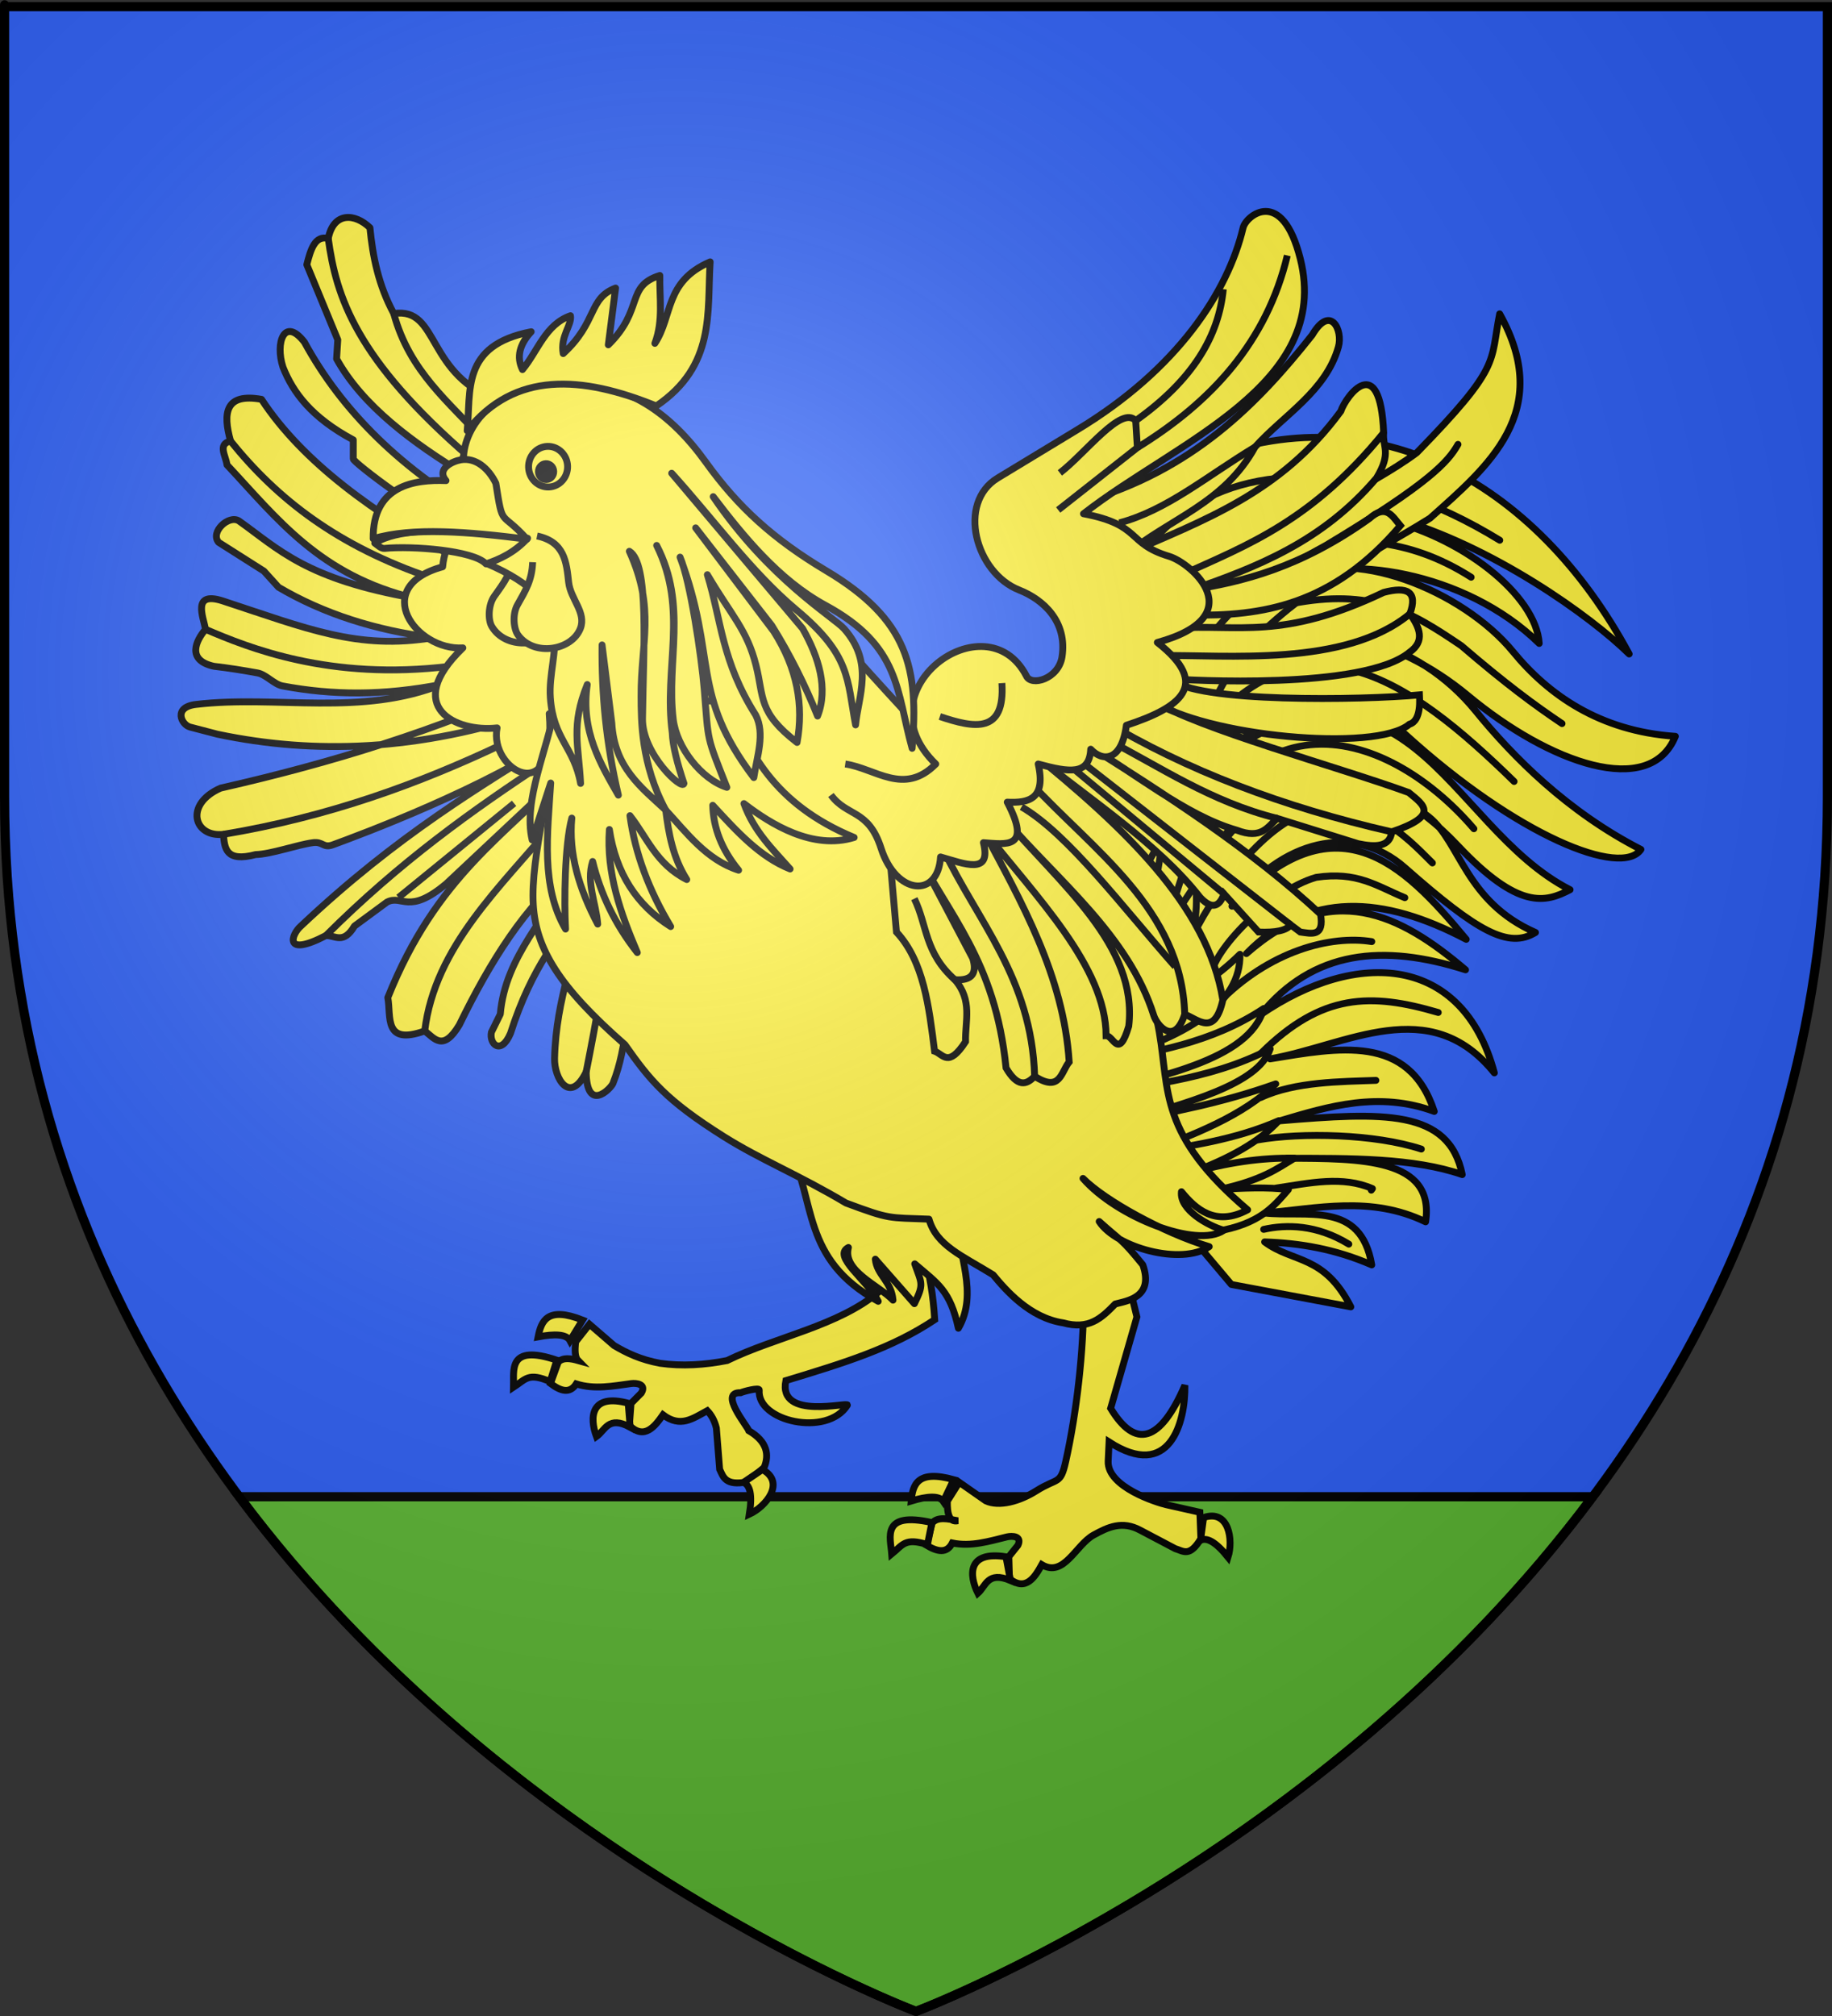 <?xml version="1.0" encoding="UTF-8" standalone="no"?>
<svg
   xmlns:dc="http://purl.org/dc/elements/1.1/"
   xmlns:cc="http://creativecommons.org/ns#"
   xmlns:rdf="http://www.w3.org/1999/02/22-rdf-syntax-ns#"
   xmlns:svg="http://www.w3.org/2000/svg"
   xmlns="http://www.w3.org/2000/svg"
   xmlns:xlink="http://www.w3.org/1999/xlink"
   xmlns:sodipodi="http://sodipodi.sourceforge.net/DTD/sodipodi-0.dtd"
   xmlns:inkscape="http://www.inkscape.org/namespaces/inkscape"
   height="660"
   width="600"
   version="1.0"
   id="svg2"
   sodipodi:version="0.32"
   inkscape:version="0.46"
   sodipodi:docname="Blason ville fr La Gaude (Alpes-Maritimes).svg"
   sodipodi:docbase="D:\Mes documents\Renaud-Notre Lapin"
   inkscape:export-filename="/Users/olivier/Desktop/Blason Rouge/Blason_Vide_3D.png"
   inkscape:export-xdpi="144"
   inkscape:export-ydpi="144"
   inkscape:output_extension="org.inkscape.output.svg.inkscape">
  <rect width="100%" height="100%" fill="#333333" stroke="none"/>
  <sodipodi:namedview
     inkscape:window-height="975"
     inkscape:window-width="1280"
     inkscape:pageshadow="2"
     inkscape:pageopacity="0.0"
     guidetolerance="10.0"
     gridtolerance="10.0"
     objecttolerance="10.0"
     borderopacity="1.0"
     bordercolor="#666666"
     pagecolor="#ffffff"
     id="base"
     showgrid="false"
     height="660px"
     inkscape:zoom="1.1590904"
     inkscape:cx="300.00013"
     inkscape:cy="330.00014"
     inkscape:window-x="-4"
     inkscape:window-y="-4"
     inkscape:current-layer="layer3"
     inkscape:object-nodes="true" />
  <desc
     id="desc4">Flag of Canton of Valais (Wallis)</desc>
  <defs
     id="defs6">
    <linearGradient
       id="linearGradient2893">
      <stop
         style="stop-color:white;stop-opacity:0.314;"
         offset="0"
         id="stop2895" />
      <stop
         id="stop2897"
         offset="0.19"
         style="stop-color:white;stop-opacity:0.251;" />
      <stop
         style="stop-color:#6b6b6b;stop-opacity:0.125;"
         offset="0.6"
         id="stop2901" />
      <stop
         style="stop-color:black;stop-opacity:0.125;"
         offset="1"
         id="stop2899" />
    </linearGradient>
    <radialGradient
       inkscape:collect="always"
       xlink:href="#linearGradient2893"
       id="radialGradient3163"
       gradientUnits="userSpaceOnUse"
       gradientTransform="matrix(1.353,0,0,1.349,-77.629,-85.747)"
       cx="221.445"
       cy="226.331"
       fx="221.445"
       fy="226.331"
       r="300" />
  </defs>
  <g
     inkscape:groupmode="layer"
     id="layer3"
     inkscape:label="Fond écu"
     style="display:inline">
    <path
       id="path2855"
       style="fill:#2b5df2;fill-opacity:1;fill-rule:evenodd;stroke:none;stroke-width:1px;stroke-linecap:butt;stroke-linejoin:miter;stroke-opacity:1"
       d="M 300,658.5 C 300,658.5 598.5,546.18 598.5,260.728 C 598.5,-24.723 598.5,2.176 598.5,2.176 L 1.5,2.176 L 1.5,260.728 C 1.5,546.18 300,658.5 300,658.5 z "
       sodipodi:nodetypes="cccccc" />
    <path
       style="opacity:1;fill:#5ab532;fill-opacity:1;stroke:#000000;stroke-width:3;stroke-miterlimit:4;stroke-dasharray:none;stroke-opacity:1;display:inline"
       d="M 78.375,490 C 166.818,608.362 300,658.5 300,658.5 C 300,658.5 433.182,608.362 521.625,490 L 78.375,490 z"
       id="rect9228" />
  </g>
  <g
     inkscape:groupmode="layer"
     id="layer4"
     inkscape:label="Meubles">
    <g
       style="display:inline"
       id="g9081"
       transform="matrix(0.9,0,0,0.9,-526.13,22.074)">
      <g
         transform="translate(600,0)"
         id="g8933">
        <path
           style="opacity:1;fill:#fcef3c;fill-opacity:1;stroke:#000000;stroke-width:2.5;stroke-linecap:butt;stroke-linejoin:round;stroke-miterlimit:4;stroke-dasharray:none;stroke-opacity:1"
           d="M 215.01,327.081 C 212.563,341.241 213.115,355.818 207.641,369.562 C 206.891,371.447 198.102,380.484 197.901,365.388 C 192.014,377.434 186.221,367.811 186.4,360.459 C 186.935,338.476 194.49,321.444 198.538,301.938 C 188.441,315.121 178.092,327.13 170.361,351.356 C 166.95,359.456 162.496,355.296 163.425,350.922 L 166.648,344.383 C 168.437,323.141 184.151,308.862 192.903,291.101 C 175.893,304.548 163.037,325.114 151.721,348.322 C 145.828,358.125 142.697,353.198 139.15,350.489 C 124.041,355.892 126.984,345.248 125.712,338.351 C 143.48,293.975 168.443,279.602 192.469,254.254 L 147.012,296.915 C 133.244,308.517 130.985,300.785 125.437,303.608 L 113.574,312.342 C 109.474,319.188 106.529,315.633 103.17,315.81 C 87.605,323.887 90.6,315.369 94.067,312.342 C 129.326,279.103 159.341,261.595 189.868,242.55 C 161.366,262.279 115.028,279.361 105.706,282.781 C 102.153,284.084 102.169,281.504 98.461,282 C 92.759,282.761 83.273,286.193 77.595,286.333 C 66.8,289.179 66.306,284.101 65.89,278.963 C 55.173,280.199 51.516,268.017 64.875,262.153 C 106.67,252.652 143.036,241.164 180.765,224.344 L 179.898,234.314 C 136.819,248.876 98.72,249.924 63.723,242.55 L 53.753,239.949 C 50.601,239.127 47.469,232.704 55.92,231.713 C 85.49,228.245 115.742,236.308 145.652,224.344 C 123.981,228.589 105.624,228.412 87.364,224.983 C 84.357,224.418 81.352,220.813 78.336,220.269 C 73.092,219.323 67.813,218.458 62.422,217.841 C 52.404,215.646 55.86,208.504 59.388,204.403 C 58.582,199.925 54.356,190.541 65.457,194 C 96.323,204.113 114.695,211.958 142.184,207.438 C 121.17,204.722 102.333,198.739 85.943,189.088 L 80.611,183.202 L 64.156,172.759 C 60.957,169.002 67.85,162.642 71.526,164.956 C 86.039,175.244 95.768,186.157 135.682,193.133 C 100.915,184.907 85.316,163.902 67.191,144.582 C 66.804,141.364 63.618,137.026 68.491,135.912 C 65.62,125.647 66.556,118.373 79.762,120.74 C 94.685,143.484 120.667,162.278 151.721,179.261 C 151.721,179.261 157.541,171.437 152.128,169.024 C 138.758,163.065 113.141,143.662 113.141,142.414 C 113.141,140.68 113.141,135.479 113.141,135.479 C 97.955,127.33 91.253,118.334 87.565,109.036 C 84.646,100.097 88.107,90.542 95.368,99.932 C 108.932,124.775 130.506,146.613 162.558,164.522 C 158.72,160.924 158.395,150.923 153.841,148.15 C 135.093,136.733 116.56,123.202 107.072,106.001 L 107.505,99.065 L 96.235,71.756 C 97.636,66.177 99.233,60.992 104.037,62.219 C 105.971,52.438 113.81,53.079 119.209,58.317 C 120.23,68.721 122.268,79.125 127.879,89.529 C 144.837,87.044 139.15,112.215 166.893,121.607 L 215.01,327.081 z"
           id="path8905"
           sodipodi:nodetypes="cscscccccccccccccccssccccccsscsscccccccccccccssccccscccccccc" />
        <path
           style="opacity:1;fill:#fcef3c;fill-opacity:1;stroke:#000000;stroke-width:2.5;stroke-linecap:butt;stroke-linejoin:round;stroke-miterlimit:4;stroke-dasharray:none;stroke-opacity:1"
           d="M 127.879,89.529 C 133.629,110.781 148.168,121.778 160.391,135.479"
           id="path8907"
           sodipodi:nodetypes="cc" />
        <path
           style="opacity:1;fill:none;fill-opacity:1;stroke:#000000;stroke-width:2.5;stroke-miterlimit:4;stroke-dasharray:none;stroke-opacity:1"
           d="M 68.491,135.912 C 85.48,157.004 107.347,174.143 141.751,185.763"
           id="path8915"
           sodipodi:nodetypes="cc" />
        <path
           style="opacity:1;fill:none;fill-opacity:1;stroke:#000000;stroke-width:2.5;stroke-miterlimit:4;stroke-dasharray:none;stroke-opacity:1"
           d="M 59.388,204.403 C 74.904,211.025 104.551,223.185 148.253,217.841"
           id="path8917"
           sodipodi:nodetypes="cc" />
        <path
           style="opacity:1;fill:none;fill-opacity:1;stroke:#000000;stroke-width:2.5;stroke-miterlimit:4;stroke-dasharray:none;stroke-opacity:1"
           d="M 65.89,278.963 C 104.431,272.565 137.279,260.476 167.76,246.018"
           id="path8921"
           sodipodi:nodetypes="cc" />
        <path
           style="opacity:1;fill:none;fill-opacity:1;stroke:#000000;stroke-width:2.5;stroke-miterlimit:4;stroke-dasharray:none;stroke-opacity:1"
           d="M 103.17,315.81 C 129.902,289.146 156.634,270.029 183.366,252.52"
           id="path8923"
           sodipodi:nodetypes="cc" />
        <path
           style="opacity:1;fill:none;fill-opacity:1;stroke:#000000;stroke-width:2.5;stroke-miterlimit:4;stroke-dasharray:none;stroke-opacity:1"
           d="M 129.613,301.938 L 171.662,267.693"
           id="path8925" />
        <path
           style="opacity:1;fill:none;fill-opacity:1;stroke:#000000;stroke-width:2.5;stroke-miterlimit:4;stroke-dasharray:none;stroke-opacity:1"
           d="M 139.15,350.489 C 142.789,319.797 166.927,298.054 185.967,275.062"
           id="path8927"
           sodipodi:nodetypes="cc" />
        <path
           style="opacity:1;fill:none;fill-opacity:1;stroke:#000000;stroke-width:2.5;stroke-miterlimit:4;stroke-dasharray:none;stroke-opacity:1"
           d="M 197.901,365.388 C 201.641,346.575 204.621,329.282 207.208,312.775"
           id="path8929"
           sodipodi:nodetypes="cc" />
        <path
           style="opacity:1;fill:none;fill-opacity:1;stroke:#000000;stroke-width:2.5;stroke-miterlimit:4;stroke-dasharray:none;stroke-opacity:1"
           d="M 104.037,62.219 C 106.912,83.331 114.019,106.061 155.622,141.981"
           id="path8931"
           sodipodi:nodetypes="cc" />
      </g>
      <path
         sodipodi:nodetypes="cccccccc"
         id="path8903"
         d="M 802.479,256.632 L 784.446,235.084 C 787.381,270.237 762.426,255.464 765.484,240.256 C 750.572,241.967 730.765,232.582 753.024,211.144 C 735.857,212.207 719.092,188.955 745.661,181.647 C 747.478,162.829 765.356,161.639 775.827,157.514 L 817.198,186.818 L 802.479,256.632 z"
         style="opacity:1;fill:#fcef3c;fill-opacity:1;stroke:#000000;stroke-width:2.5;stroke-linecap:butt;stroke-linejoin:round;stroke-miterlimit:4;stroke-dasharray:none;stroke-opacity:1" />
      <g
         transform="translate(-8,0)"
         id="g8894">
        <path
           style="opacity:1;fill:#fcef3c;fill-opacity:1;stroke:#000000;stroke-width:2.5;stroke-miterlimit:4;stroke-dasharray:none;stroke-opacity:1"
           d="M 902.812,405.5 L 912.565,445.267 C 897.672,457.861 875.01,461.688 857.188,470.375 C 849.046,471.98 840.761,472.514 832.781,471.375 C 825.74,470.081 820.638,467.644 816.031,464.906 L 807.094,457.188 L 802.094,463.531 C 801.719,466.639 801.781,469.208 802.938,470.375 C 800.163,469.595 797.527,469.184 795.75,470.906 L 792.906,478.719 C 796.603,481.501 799.916,482.552 802.281,478.875 C 808.964,480.996 815.637,479.657 822.312,478.75 C 824.195,478.517 827.913,478.956 825.969,482.188 L 822.219,485.969 L 821.625,493.969 C 827.122,499.42 830.991,494.192 833.844,490.125 C 840.233,494.894 844.601,491.522 849.969,488.625 C 851.451,490.187 852.617,492.2 853.281,494.938 L 854.469,509.938 C 855.812,512.781 856.565,516.014 864.406,514.531 L 870.656,509.281 C 872.561,504.718 871.831,499.836 865.085,495.909 C 864.364,493.948 854.07,481.789 862.089,482.088 C 863.081,481.634 868.962,480.05 868.874,481.113 C 867.922,492.537 893.651,498.28 900.942,486.622 C 901.934,485.169 875.564,492.373 878.558,477.679 C 900.205,471.099 917.05,465.956 932.733,455.517 C 930.442,419.308 917.48,412.832 902.812,405.5 z"
           id="path12768"
           sodipodi:nodetypes="cccccccccccccccccccccccccccc" />
        <path
           style="opacity:1;fill:#fcef3c;fill-opacity:1;stroke:#000000;stroke-width:2.5;stroke-miterlimit:4;stroke-dasharray:none;stroke-opacity:1"
           d="M 779.479,480.067 C 783.896,477.191 784.805,474.613 792.78,478.044 L 795.215,470.236 C 777.134,464.163 779.66,474.136 779.479,480.067 z"
           id="path12770"
           sodipodi:nodetypes="cccc" />
        <path
           style="opacity:1;fill:#fcef3c;fill-opacity:1;stroke:#000000;stroke-width:2.5;stroke-miterlimit:4;stroke-dasharray:none;stroke-opacity:1"
           d="M 804.591,455.646 L 800.009,463.152 C 798.734,460.735 794.385,460.635 788.404,461.765 C 789.567,455.877 791.817,450.601 804.591,455.646 z"
           id="path12772"
           sodipodi:nodetypes="cccc" />
        <path
           style="opacity:1;fill:#fcef3c;fill-opacity:1;stroke:#000000;stroke-width:2.5;stroke-miterlimit:4;stroke-dasharray:none;stroke-opacity:1"
           d="M 821.194,485.904 L 821.912,494.642 C 813.935,490.328 812.881,495.71 809.637,498.026 C 807.083,491.147 807.436,482.211 821.194,485.904 z"
           id="path12774"
           sodipodi:nodetypes="cccc" />
        <path
           sodipodi:nodetypes="cccc"
           id="path8816"
           d="M 870.042,510.022 C 878.611,514.797 871.202,523.56 865.285,526.28 C 866.45,519.052 865.48,515.649 863.133,514.719 L 870.042,510.022 z"
           style="opacity:1;fill:#fcef3c;fill-opacity:1;stroke:#000000;stroke-width:2.5;stroke-miterlimit:4;stroke-dasharray:none;stroke-opacity:1" />
      </g>
      <path
         sodipodi:nodetypes="cccccccccc"
         id="path8775"
         d="M 871.616,392.641 L 932.921,419.037 C 933.12,431.809 940.737,445.858 933.347,458.63 C 930.321,444.834 925.93,442.484 917.466,435.214 C 920.053,442.531 920.843,442.512 917.337,449.689 L 903.12,433.512 C 903.688,439.322 908.978,441.517 909.546,448.412 C 904.47,443.046 891.068,437.764 893.328,429.254 C 887.237,432.397 900.301,441.264 904.18,448.838 C 876.023,433.51 881.605,412.158 871.616,392.641 z"
         style="opacity:1;fill:#fcef3c;fill-opacity:1;stroke:#000000;stroke-width:2.5;stroke-linecap:butt;stroke-linejoin:round;stroke-miterlimit:4;stroke-dasharray:none;stroke-opacity:1" />
      <path
         sodipodi:nodetypes="ccsccccscscscsccscscscccccccccccccccccc"
         d="M 939.434,332.22 C 962.678,327.848 980.742,313.795 995.822,292.946 C 970.535,240.744 955.291,172.49 1016.702,145.148 C 1082.971,115.644 1143.732,150.74 1177.445,213.359 C 1150.38,186.644 1032.208,108.299 1004.417,211.257 C 1036.964,121.618 1142.582,174.843 1144.707,209.529 C 1117.703,183.075 1072.765,176.746 1053.749,186.845 C 1075.499,173.325 1116.975,190.322 1135.168,212.528 C 1148.021,228.215 1166.726,241.44 1194.257,243.317 C 1184.918,266.092 1148.452,253.183 1118.78,228.502 C 1092.664,206.779 1058.441,198.386 1035.896,212.813 C 1065.168,198.311 1100.495,208.191 1121.605,234.126 C 1135.226,250.861 1155.03,270.789 1181.725,284.467 C 1174.696,294.688 1136.865,279.817 1095.906,242.52 C 1075.813,224.224 1042.757,235.808 1020.138,256.448 C 1096.48,199.798 1110.254,275.838 1155.941,299.11 C 1146.956,303.805 1137.237,306.576 1115.142,283.109 C 1084.04,250.077 1046.218,248.091 1026.357,286.082 C 1048.567,255.896 1073.632,247.959 1104.54,272.618 C 1116.028,281.783 1117.829,303.492 1143.354,314.666 C 1133.578,320.651 1122.365,314.522 1095.901,291.153 C 1077.011,274.472 1050.8,280.975 1032.899,305.123 C 1070.442,265.339 1094.773,288.963 1118.149,317.168 C 1088.086,301.331 1060.694,299.31 1038.15,322.36 C 1069.04,295.212 1094.031,307.948 1117.904,328.252 C 1088.041,318.708 1062.426,320.96 1043.201,344.65 C 1078.51,320.423 1116.98,322.931 1128.384,365.742 C 1104.782,336.514 1074.829,355.73 1046.75,360.652 C 1071.714,356.588 1097.227,351.386 1106.517,379.762 C 1086.44,372.419 1068.381,377.769 1050.332,383.175 C 1087.724,380.068 1111.883,378.775 1116.698,402.742 C 1099.185,396.676 1076.071,396.766 1053.002,396.807 C 1079.793,396.881 1106.845,396.756 1103.365,419.922 C 1083.38,410.274 1064.075,415.077 1044.621,416.714 C 1060.092,418.419 1079.802,412.095 1083.768,435.589 C 1070.287,429.736 1057.403,427.64 1044.787,427.23 C 1055.249,435.01 1066.388,431.712 1076.156,450.856 L 1032.691,442.708 L 939.434,332.22 z"
         id="path6677"
         style="fill:#fcef3c;fill-rule:evenodd;stroke:#000000;stroke-width:2.5;stroke-linecap:round;stroke-linejoin:round;stroke-miterlimit:4;stroke-dasharray:none;stroke-opacity:1" />
      <g
         transform="matrix(1.223,-0.26,0.26,1.223,581.89,800.059)"
         id="g8737">
        <path
           style="fill:#fcef3c;fill-opacity:1;fill-rule:evenodd;stroke:#000000;stroke-width:2;stroke-linecap:round;stroke-linejoin:round;stroke-miterlimit:4;stroke-dasharray:none;stroke-opacity:1"
           id="path6681"
           d="M 359.535,-307.463 C 389.925,-303.696 392.316,-322.087 405.293,-332.101 C 398.195,-319.838 407.897,-309.541 375.536,-294.323 C 392.106,-298.195 405.845,-321.371 420.652,-337.263 C 411.856,-319.831 411.446,-299.336 383.983,-288.722 C 402.242,-295.874 413.732,-308.671 426.149,-320.695 C 424.011,-302.745 413.597,-289.134 385.759,-284.659 C 402.385,-286.307 419.001,-288.037 434.507,-298.021 C 431.858,-284.139 414.834,-277.319 386.892,-275.863 C 403.974,-275.339 421.062,-274.474 438.003,-281.159 C 430.732,-267.144 403.423,-268.041 378.498,-267.162 C 398.077,-266.881 417.508,-263.756 437.387,-269.276 C 431.879,-259.848 410.407,-258.901 389.909,-257.437 C 405.062,-257.214 420.04,-256.731 436.854,-258.978 C 425.685,-251.96 410.551,-249.34 394.942,-247.247 C 408.405,-246.463 421.859,-245.517 435.508,-248.324 C 428.94,-243.621 419.184,-240.444 406.415,-238.71 C 417.977,-239.568 428.401,-238.896 437.686,-236.694 C 431.941,-234.701 427.196,-232.44 414.425,-232.338 C 421.38,-231.307 428.207,-230.162 434.066,-228.144 C 428.793,-224.183 423.801,-220.052 411.037,-220.599 L 380.108,-236.895 L 359.535,-307.463 z" />
        <path
           style="fill:none;fill-rule:evenodd;stroke:#000000;stroke-width:2;stroke-linecap:round;stroke-linejoin:round;stroke-miterlimit:4;stroke-dasharray:none;stroke-opacity:1"
           id="path6703"
           d="M 523.139,-391.332 C 507.143,-407.002 491.008,-409.785 473.747,-411.563" />
        <path
           style="fill:none;fill-rule:evenodd;stroke:#000000;stroke-width:2;stroke-linecap:round;stroke-linejoin:round;stroke-miterlimit:4;stroke-dasharray:none;stroke-opacity:1"
           id="path6705"
           d="M 470.092,-394.674 C 494.197,-394.3 503.693,-385.437 516.203,-372.429 C 526.466,-358.994 533.364,-351.181 540.158,-344.182 L 540.158,-344.182" />
        <path
           style="fill:none;fill-rule:evenodd;stroke:#000000;stroke-width:2;stroke-linecap:round;stroke-linejoin:round;stroke-miterlimit:4;stroke-dasharray:none;stroke-opacity:1"
           id="path6707"
           d="M 433.225,-359.972 C 473.1,-395.37 499.543,-365.842 523.008,-330.607" />
        <path
           style="fill:none;fill-rule:evenodd;stroke:#000000;stroke-width:2;stroke-linecap:round;stroke-linejoin:round;stroke-miterlimit:4;stroke-dasharray:none;stroke-opacity:1"
           id="path6709"
           d="M 416.175,-311.554 C 447.842,-377.595 489.739,-354.381 508.701,-319.598" />
        <path
           style="fill:none;fill-rule:evenodd;stroke:#000000;stroke-width:2;stroke-linecap:round;stroke-linejoin:round;stroke-miterlimit:4;stroke-dasharray:none;stroke-opacity:1"
           id="path6711"
           d="M 422.43,-306.391 C 432.28,-318.964 450.538,-333.788 462.191,-334.119 C 481.558,-333.573 488.033,-322.803 494.824,-312.373" />
        <path
           style="fill:none;fill-rule:evenodd;stroke:#000000;stroke-width:2;stroke-linecap:round;stroke-linejoin:round;stroke-miterlimit:4;stroke-dasharray:none;stroke-opacity:1"
           id="path6713"
           d="M 424.932,-293.354 C 426.478,-300.453 446.996,-314.369 460.868,-315.303 C 472.874,-314.573 477.435,-309.266 484.866,-304.151" />
        <path
           style="fill:none;fill-rule:evenodd;stroke:#000000;stroke-width:2;stroke-linecap:round;stroke-linejoin:round;stroke-miterlimit:4;stroke-dasharray:none;stroke-opacity:1"
           id="path6715"
           d="M 425.314,-285.391 C 443.138,-297.371 461.691,-297.974 472.805,-293.655" />
        <path
           style="fill:none;fill-rule:evenodd;stroke:#000000;stroke-width:2;stroke-linecap:round;stroke-linejoin:round;stroke-miterlimit:4;stroke-dasharray:none;stroke-opacity:1"
           id="path6717"
           d="M 434.574,-268.628 C 455.452,-282.02 469.436,-279.179 487.439,-269.465" />
        <path
           style="fill:#fcef3c;fill-rule:evenodd;stroke:#000000;stroke-width:2;stroke-linecap:round;stroke-linejoin:round;stroke-miterlimit:4;stroke-dasharray:none;stroke-opacity:1"
           id="path6719"
           d="M 431.834,-256.016 C 442.453,-258.492 455.744,-255.632 465.585,-253.916" />
        <path
           style="fill:#fcef3c;fill-rule:evenodd;stroke:#000000;stroke-width:2;stroke-linecap:round;stroke-linejoin:round;stroke-miterlimit:4;stroke-dasharray:none;stroke-opacity:1"
           id="path6721"
           d="M 428.314,-244.124 C 441.279,-243.644 462.021,-238.787 474.359,-231.618" />
        <path
           style="fill:#fcef3c;fill-rule:evenodd;stroke:#000000;stroke-width:2;stroke-linecap:round;stroke-linejoin:round;stroke-miterlimit:4;stroke-dasharray:none;stroke-opacity:1"
           id="path6723"
           d="M 430.751,-229.308 C 440.745,-228.702 450.307,-228.828 458.043,-223.328 L 458.043,-223.328 L 457.627,-222.952" />
        <path
           style="fill:#fcef3c;fill-rule:evenodd;stroke:#000000;stroke-width:2;stroke-linecap:round;stroke-linejoin:round;stroke-miterlimit:4;stroke-dasharray:none;stroke-opacity:1"
           id="path6725"
           d="M 424.621,-218.307 C 431.344,-218.388 440.004,-216.5 447.966,-208.956" />
        <path
           style="fill:none;fill-rule:evenodd;stroke:#000000;stroke-width:2;stroke-linecap:round;stroke-linejoin:round;stroke-miterlimit:4;stroke-dasharray:none;stroke-opacity:1"
           id="path6727"
           d="M 417.528,-334.446 C 395.561,-431.389 469.866,-460.579 533.523,-400.127 L 533.523,-400.127" />
        <path
           style="fill:#fcef3c;fill-opacity:1;fill-rule:evenodd;stroke:#000000;stroke-width:2;stroke-linecap:round;stroke-linejoin:round;stroke-miterlimit:4;stroke-dasharray:none;stroke-opacity:1"
           id="path6729"
           d="M 418.583,-343.327 C 423.267,-363.756 421.937,-384.794 450.343,-404.434 C 473.667,-418.641 499.107,-422.584 515.215,-430.068 C 544.634,-449.7 541.389,-451.041 547.185,-464.554 C 556.842,-433.334 534.544,-421.785 515.003,-410.618 C 496.123,-403.761 478.679,-400.09 457.362,-386.596 C 435.978,-369.963 432.839,-352.386 424.115,-335.098" />
        <path
           style="fill:none;fill-rule:evenodd;stroke:#000000;stroke-width:2;stroke-linecap:round;stroke-linejoin:round;stroke-miterlimit:4;stroke-dasharray:none;stroke-opacity:1"
           id="path6731"
           d="M 422.146,-342.007 C 425.945,-352.411 429.697,-373.504 440.32,-385.576 C 452.766,-398.53 467.946,-404.534 483.666,-409.169 C 517.318,-420.75 523.61,-425.643 527.428,-429.931" />
      </g>
      <g
         id="g8882">
        <path
           sodipodi:nodetypes="cssccccccccccccsccccsscccccc"
           id="path12787"
           d="M 978.856,448.605 C 979.017,466.283 976.383,489.479 972.393,507.157 C 970.457,515.735 969.577,512.811 961.666,517.794 C 955.608,521.61 948.196,523.664 943.328,521.423 L 933.648,514.668 L 929.326,521.517 C 929.257,526.029 929.946,529.34 933.16,528.651 C 929.531,527.964 925.803,527.091 923.797,529.49 L 921.765,537.586 C 925.732,539.966 929.16,540.65 931.127,536.746 C 937.995,538.157 944.493,536.125 951.037,534.525 C 952.885,534.096 956.61,534.163 955.014,537.58 L 951.7,541.715 L 951.922,549.722 C 957.959,554.568 961.281,548.981 963.693,544.639 C 971.763,549.437 976.038,537.434 982.56,533.846 C 987.768,530.981 992.926,528.537 999.537,532.105 L 1012.264,538.81 C 1015.276,539.715 1017.451,542 1021.596,535.181 L 1021.22,525.579 L 1008.967,522.818 C 1005.835,522.112 987.413,516.448 987.857,506.958 L 988.182,500.003 C 1010.316,514.301 1015.994,492.816 1015.778,479.395 C 1006.77,500.16 997.762,502.619 988.754,487.768 L 998.309,454.506 L 993.278,433.91 L 978.856,448.605 z"
           style="opacity:1;fill:#fcef3c;fill-opacity:1;stroke:#000000;stroke-width:2.5;stroke-miterlimit:4;stroke-dasharray:none;stroke-opacity:1" />
        <path
           sodipodi:nodetypes="cccc"
           id="path12789"
           d="M 909.084,540.736 C 913.176,537.414 913.81,534.755 922.1,537.334 L 923.706,529.314 C 905.089,525.164 908.644,534.818 909.084,540.736 z"
           style="opacity:1;fill:#fcef3c;fill-opacity:1;stroke:#000000;stroke-width:2.5;stroke-miterlimit:4;stroke-dasharray:none;stroke-opacity:1" />
        <path
           sodipodi:nodetypes="cccc"
           id="path12791"
           d="M 931.644,513.695 L 927.871,521.639 C 926.351,519.368 922.015,519.724 916.185,521.472 C 916.726,515.495 918.412,510.013 931.644,513.695 z"
           style="opacity:1;fill:#fcef3c;fill-opacity:1;stroke:#000000;stroke-width:2.5;stroke-miterlimit:4;stroke-dasharray:none;stroke-opacity:1" />
        <path
           sodipodi:nodetypes="cccc"
           id="path12793"
           d="M 950.659,541.761 L 952.287,550.376 C 943.903,546.92 943.417,552.382 940.433,555.024 C 937.174,548.45 936.591,539.526 950.659,541.761 z"
           style="opacity:1;fill:#fcef3c;fill-opacity:1;stroke:#000000;stroke-width:2.5;stroke-miterlimit:4;stroke-dasharray:none;stroke-opacity:1" />
        <path
           sodipodi:nodetypes="cccc"
           id="path12795"
           d="M 1022.582,527.495 C 1031.863,524.323 1033.418,535.692 1031.48,541.909 C 1026.888,536.207 1023.711,534.651 1021.449,535.773 L 1022.582,527.495 z"
           style="opacity:1;fill:#fcef3c;fill-opacity:1;stroke:#000000;stroke-width:2.5;stroke-miterlimit:4;stroke-dasharray:none;stroke-opacity:1" />
      </g>
      <path
         sodipodi:nodetypes="cscccccccccccccscssc"
         style="opacity:1;fill:#fcef3c;fill-opacity:1;fill-rule:evenodd;stroke:#000000;stroke-width:2.5;stroke-linecap:round;stroke-linejoin:round;stroke-miterlimit:4;stroke-dasharray:none;stroke-opacity:1"
         id="path8699"
         d="M 847.524,151.947 C 856.313,165.662 862.942,175.328 885.259,202.249 C 896.968,216.374 918.552,239.263 928.839,250.601 C 1053.98,353.095 974.076,360.69 1038.61,415.552 C 1026.822,421.887 1019.523,415.1 1014.518,408.97 C 1013.755,415.589 1024.284,421.38 1029.93,422.991 C 1020.207,429.685 990.982,418.214 978.694,404.138 C 986.703,412.198 1008.098,423.999 1024.624,428.95 C 1014.495,435.904 990.666,429.257 984.584,419.801 C 993.118,427.461 992.457,425.742 1000.461,435.58 C 1004.64,447.521 994.55,448.695 990.418,449.815 C 985.302,455.079 980.822,459.243 971.483,456.673 C 959.242,454.842 950.562,444.724 945.979,439.196 C 934.601,432.179 925.347,428.533 922.64,418.948 C 907.711,418.369 908.626,419.102 892.455,413.084 C 874.894,402.649 861.453,397.377 848.069,388.968 C 826.892,375.661 821.07,368.378 812.005,355.481 C 787.772,334.278 779.667,320.507 778.653,304.704 C 777.519,287.028 785.792,259.551 787.575,238.42 C 789.219,218.942 794.068,205.047 794.826,185.881" />
      <path
         style="opacity:1;fill:#fcef3c;fill-opacity:1;stroke:#000000;stroke-width:2.5;stroke-linecap:butt;stroke-linejoin:round;stroke-miterlimit:4;stroke-dasharray:none;stroke-opacity:1"
         d="M 786.338,203.276 C 782.4,210.936 768.534,211.827 763.539,203.313 C 762.14,200.928 762.218,195.495 764.487,192.327 C 768.073,187.32 770.668,183.913 771.59,177.488"
         id="path8656"
         sodipodi:nodetypes="cssc" />
      <path
         sodipodi:nodetypes="ccccccccccccccccccccc"
         id="path8658"
         d="M 786.794,231.5 L 786.794,231.5 L 850.083,230.305 C 856.408,248.271 866.1,267.985 895.417,280.111 C 880.373,284.727 865.206,275.38 855.304,267.781 C 859.003,278.005 865.872,284.517 872.107,291.571 C 861.078,287.122 852.978,278.21 843.957,268.409 C 844.169,276.62 847.191,284.464 853.365,292.013 C 841.549,288.203 834.371,278.249 826.842,270.152 C 827.922,278.819 829.467,287.408 834.505,295.415 C 823.391,289.778 820.136,280.212 813.827,272.173 C 815.689,285.964 820.77,299.397 828.653,312.519 C 816.246,304.725 808.713,293.032 806.342,277.21 C 805.208,292.952 810.369,307.55 816.5,321.971 C 808.334,311.636 803.106,300.503 800.249,288.84 C 797.825,296.516 801.509,303.942 802.097,311.619 C 795.29,298.763 791.462,285.907 792.672,273.052 C 790.054,282.82 789.859,303.343 790.394,313.419 C 781.317,297.954 783.849,278.647 784.993,260.307 L 778.242,281.012 C 774.831,266.595 783.942,248.004 786.794,231.5 z"
         style="opacity:1;fill:#fcef3c;fill-opacity:1;stroke:#000000;stroke-width:2.5;stroke-linecap:butt;stroke-linejoin:round;stroke-miterlimit:4;stroke-dasharray:none;stroke-opacity:1" />
      <path
         sodipodi:nodetypes="ccsccccccccccccccccccccccccccccccccsccccccccccccccccc"
         id="path8947"
         d="M 978.869,158.02 C 1018.589,146.596 1042.16,122.489 1062.099,97.331 C 1068.759,86.008 1073.361,95.571 1071.636,101.666 C 1067.053,117.858 1051.882,126.315 1041.292,138.079 C 1030.017,158.663 1010.108,164.138 994.475,177.093 C 1022.059,164.792 1050.468,155.134 1072.503,125.075 C 1074.429,119.395 1086.822,102.87 1088.108,132.878 C 1087.6,138.082 1091.14,140.047 1085.507,149.35 C 1065.898,172.462 1042.031,181.737 1017.883,190.098 C 1036.309,187.203 1057.524,182.214 1082.907,164.089 C 1089.066,158.549 1091.338,163.375 1094.177,166.69 C 1069.474,195.741 1043.722,199.689 1017.883,199.201 L 1012.248,203.97 C 1035.294,202.432 1051.169,208.534 1088.108,190.965 C 1096.676,188.716 1100.627,190.623 1097.645,198.768 C 1101.331,203.852 1103.131,208.701 1097.645,212.64 C 1080.978,226.697 1015.76,222.792 1010.514,222.398 C 1019.203,231.227 1080.762,230.16 1101.113,228.245 C 1101.15,229.389 1101.973,237.606 1097.476,238.928 C 1085.162,249.277 1022.635,243.274 1003.649,230.1 C 1020.866,240.714 1071.677,254.431 1097.224,263.762 C 1102.915,268.388 1108.441,272.146 1091.05,278.072 C 1090.381,283.605 1085.191,283.712 1078.789,282.364 L 1049.363,273.168 C 1045.861,276.282 1043.64,280.932 1034.649,277.459 C 1015.645,272.022 996.641,255.837 977.636,244.968 C 1009.309,264.728 1040.291,284.832 1065.133,308.007 C 1066.555,316.378 1061.938,315.09 1057.764,314.509 L 1054.296,311.908 C 1052.738,313.947 1048.774,314.783 1042.592,314.509 L 1030.021,300.638 C 1028.258,305.577 1025.426,306.245 1021.351,301.938 C 1006.089,282.365 980.889,266.104 959.362,248.619 C 993.408,276.266 1024.041,304.732 1029.587,339.218 C 1026.603,352.426 1020.894,346.565 1015.716,344.42 C 1011.959,356.138 1005.578,348.435 1004.445,344.854 C 995.161,315.514 969.6,295.94 949.826,272.894 C 970.232,296.992 998.731,319.25 995.342,348.755 C 991.66,361.153 989.76,352.156 987.106,352.223 C 986.99,327.081 961.78,301.938 942.023,276.796 C 956.371,303.735 971.635,330.342 973.667,361.76 C 970.676,365.293 970.486,373.026 961.096,366.962 C 958.1,370.199 954.837,371.024 950.692,363.927 C 946.739,324.643 929.638,308.367 917.314,283.732 L 938.555,324.046 C 940.206,329.374 938.488,332.297 932.053,331.849 C 938.604,339.363 935.765,346.877 935.954,354.39 C 929.633,364.092 927.78,358.902 924.683,357.858 C 922.626,341.575 920.748,325.164 910.812,314.509 L 907.344,275.062 L 956.761,237.782 L 993.174,216.974 L 978.869,158.02 z"
         style="fill:#fcef3c;fill-opacity:1;stroke:#000000;stroke-width:2.5;stroke-miterlimit:4;stroke-dasharray:none;stroke-opacity:1" />
      <g
         id="g9069">
        <path
           style="fill:none;fill-opacity:1;stroke:#000000;stroke-width:2.5;stroke-miterlimit:4;stroke-dasharray:none;stroke-opacity:1"
           d="M 932.053,331.849 C 920.993,322.023 922.094,312.197 917.314,302.372"
           id="path8951"
           sodipodi:nodetypes="cc" />
        <path
           style="fill:none;fill-opacity:1;stroke:#000000;stroke-width:2.5;stroke-miterlimit:4;stroke-dasharray:none;stroke-opacity:1"
           d="M 961.096,366.962 C 960.003,331.154 940.223,310.635 927.718,284.165"
           id="path8953"
           sodipodi:nodetypes="cc" />
        <path
           style="fill:none;fill-opacity:1;stroke:#000000;stroke-width:2.5;stroke-miterlimit:4;stroke-dasharray:none;stroke-opacity:1"
           d="M 1015.716,344.42 C 1014.626,306.132 982.048,284.599 959.362,259.89"
           id="path8955"
           sodipodi:nodetypes="cc" />
        <path
           style="fill:none;fill-opacity:1;stroke:#000000;stroke-width:2.5;stroke-miterlimit:4;stroke-dasharray:none;stroke-opacity:1"
           d="M 1012.248,327.081 C 993.217,305.569 973.23,278.795 956.328,268.993"
           id="path8957"
           sodipodi:nodetypes="cc" />
        <path
           style="fill:none;fill-opacity:1;stroke:#000000;stroke-width:2.5;stroke-miterlimit:4;stroke-dasharray:none;stroke-opacity:1"
           d="M 1054.296,311.908 L 973.667,249.053"
           id="path8959" />
        <path
           style="fill:none;fill-opacity:1;stroke:#000000;stroke-width:2.5;stroke-miterlimit:4;stroke-dasharray:none;stroke-opacity:1"
           d="M 1030.021,300.638 L 968.466,249.486"
           id="path8961" />
        <path
           style="fill:none;fill-opacity:1;stroke:#000000;stroke-width:2.5;stroke-miterlimit:4;stroke-dasharray:none;stroke-opacity:1"
           d="M 1091.05,278.072 C 1051.433,269.033 1016.175,255.635 985.805,237.348"
           id="path8963"
           sodipodi:nodetypes="cc" />
        <path
           style="fill:none;fill-opacity:1;stroke:#000000;stroke-width:2.5;stroke-miterlimit:4;stroke-dasharray:none;stroke-opacity:1"
           d="M 1049.363,273.168 C 1025.093,267.057 1007.144,254.626 987.106,244.284"
           id="path8965"
           sodipodi:nodetypes="cc" />
        <path
           style="fill:none;fill-opacity:1;stroke:#000000;stroke-width:2.5;stroke-miterlimit:4;stroke-dasharray:none;stroke-opacity:1"
           d="M 1097.645,198.768 C 1074.087,218.282 1030.762,213.563 1006.179,213.94"
           id="path8967"
           sodipodi:nodetypes="cc" />
        <path
           style="fill:none;fill-opacity:1;stroke:#000000;stroke-width:2.5;stroke-miterlimit:4;stroke-dasharray:none;stroke-opacity:1"
           d="M 1088.108,132.878 C 1062.133,164.848 1038.588,173.735 1014.849,184.463"
           id="path8969"
           sodipodi:nodetypes="cc" />
      </g>
      <path
         sodipodi:nodetypes="cccssscsscscccccccsc"
         id="path8901"
         d="M 892.171,253.387 C 903.153,254.965 913.525,265.116 925.117,253.387 C 897.307,226.5 943.443,193.202 958.062,221.309 C 959.791,225.293 969.835,222.488 971.066,214.373 C 973.013,201.552 964.308,193.588 955.461,190.098 C 939.604,183.843 932.695,158.419 947.658,149.35 L 976.268,132.011 C 1013.341,109.743 1031.489,81.355 1036.957,58.317 C 1037.998,53.93 1051.137,43.115 1057.764,69.588 C 1069.28,115.593 1012.546,136.044 978.869,162.355 C 1000.213,166.415 994.352,173.121 1010.033,177.845 C 1018.186,180.3 1040.38,199.612 1005.745,209.172 C 1025.564,224.681 1013.976,232.907 994.485,239.3 C 992.708,252.688 985.721,252.554 981.497,247.998 C 981.028,257.596 973.707,256.447 962.397,253.387 C 965.281,266.051 959.034,267.66 951.126,267.259 C 960.165,284.486 950.668,282.579 942.456,281.998 C 945.521,293.967 935.386,289.593 926.851,287.2 C 925.926,302.419 910.652,301.016 905.223,284.058 C 900.632,269.717 892.833,272.667 886.97,264.658"
         style="opacity:1;fill:#fcef3c;fill-opacity:1;stroke:#000000;stroke-width:2.5;stroke-linecap:butt;stroke-linejoin:round;stroke-miterlimit:4;stroke-dasharray:none;stroke-opacity:1" />
      <g
         transform="translate(-600,0)"
         id="g9031">
        <path
           style="fill:none;fill-opacity:1;stroke:#000000;stroke-width:2.5;stroke-miterlimit:4;stroke-dasharray:none;stroke-opacity:1"
           d="M 1641.292,138.079 C 1623.432,148.89 1609.134,161.105 1591.908,165.669"
           id="path8971"
           sodipodi:nodetypes="cc" />
        <path
           style="fill:none;fill-opacity:1;stroke:#000000;stroke-width:2.5;stroke-miterlimit:4;stroke-dasharray:none;stroke-opacity:1"
           d="M 1569.667,160.981 L 1598.48,138.298 L 1597.867,128.489 C 1592.686,122.778 1579.811,140.152 1570.28,147.494"
           id="path8973"
           sodipodi:nodetypes="cccc" />
        <path
           style="fill:none;fill-opacity:1;stroke:#000000;stroke-width:2.5;stroke-miterlimit:4;stroke-dasharray:none;stroke-opacity:1"
           d="M 1597.867,128.489 C 1619.065,113.431 1628.138,97.363 1629.745,80.672"
           id="path8975"
           sodipodi:nodetypes="cc" />
        <path
           style="fill:none;fill-opacity:1;stroke:#000000;stroke-width:2.5;stroke-miterlimit:4;stroke-dasharray:none;stroke-opacity:1"
           d="M 1598.48,138.298 C 1625.532,121.651 1645.569,99.743 1653.041,68.411"
           id="path8977"
           sodipodi:nodetypes="cc" />
      </g>
      <path
         sodipodi:nodetypes="cssscscscscccccccsccccscscccscsccccccsccc"
         id="path8660"
         d="M 753.289,141.231 C 754.136,129.744 765.577,113.051 795.869,114.973 C 813.489,116.091 828.328,125.358 841.495,143.668 C 853.226,159.981 866.027,171.61 885.288,183.101 C 915.079,200.874 918.993,218.458 916.513,247.681 C 910.676,226.772 912.401,210.534 884.991,195.669 C 867.887,186.393 854.857,170.213 844.127,156.134 C 864.492,186.177 888.053,199.997 891.791,204.223 C 902.803,216.671 896.888,228.757 895.933,239.165 C 892.77,222.354 894.182,213.857 874.41,197.332 C 857.96,183.584 844.079,164.189 829.017,147.618 L 876.629,204.069 C 882.616,214.568 886.021,225.991 882.1,235.94 C 877.646,224.812 872.048,213.556 865.417,202.972 L 837.74,167.489 L 866.126,205.101 C 874.725,218.585 877.111,232.069 874.643,245.552 C 860.393,234.568 862.627,229.191 859.713,217.549 C 856.448,204.504 850.769,199.433 841.998,184.521 C 847.202,201.553 847.168,215.953 859.61,235.617 C 863.048,242.37 860.063,250.551 858.901,258.326 C 835.623,227.598 845.805,215.071 832.062,178.134 C 835.718,186.596 839.817,213.752 840.875,226.488 C 842.489,245.909 841.532,242.714 849.094,261.875 C 839.807,258.925 830.835,247.397 829.584,237.164 C 826.976,215.833 834.976,195.902 823.546,173.876 C 835.232,197.626 826.005,218.572 829.224,242.004 C 829.414,246.926 831.095,253.338 833.482,260.455 C 833.025,263.311 818.227,249.724 818.398,236.882 C 818.736,211.527 820.903,180.41 813.611,176.005 C 823.234,197.26 817.794,209.046 817.869,228.633 C 817.903,237.547 817.828,253.372 826.842,270.152 C 817.974,261.916 808.136,254.649 807.224,238.456 L 803.675,210.069 C 803.48,228.03 805.123,245.711 809.612,264.713 C 803.352,253.724 795.815,241.482 798.295,224.483 C 792.23,239.464 795.168,246.515 795.869,260.455 C 793.496,247.212 785.896,244.403 784.849,229.181 C 783.71,212.625 797.245,195.567 761.559,180.393 L 747.611,159.682 L 753.289,141.231 z"
         style="opacity:1;fill:#fcef3c;fill-opacity:1;stroke:#000000;stroke-width:2.5;stroke-linecap:butt;stroke-linejoin:round;stroke-miterlimit:4;stroke-dasharray:none;stroke-opacity:1" />
      <path
         sodipodi:nodetypes="ccsccc"
         style="opacity:1;fill:#fcef3c;fill-rule:evenodd;stroke:#000000;stroke-width:2.5;stroke-linecap:round;stroke-linejoin:round;stroke-miterlimit:4;stroke-dasharray:none;stroke-opacity:1"
         id="path7880"
         d="M 754.068,167.743 C 742.776,169.083 729.848,167.702 720.951,173.029 C 722.102,173.825 723.237,175.093 724.597,174.957 C 734.337,173.985 756.98,175.667 761.424,180.581 C 766.099,179.078 771.834,176.505 776.581,171.262 L 754.068,167.743 z" />
      <path
         sodipodi:nodetypes="cccccccccccc"
         id="path8652"
         d="M 754.597,132.145 C 771.859,110.398 796.223,112.09 823.425,123.144 C 845.027,108.477 841.857,89.201 843.014,70.73 C 826.352,77.897 829.467,90.459 822.896,100.378 C 826.018,92.084 824.556,83.976 824.698,75.682 C 812.162,79.59 818.989,88.126 805.953,100.908 L 808.601,80.26 C 798.599,84.031 802.071,92.586 789.541,104.085 C 788.404,97.708 792.726,93.821 792.188,90.319 C 783.03,93.515 780.334,103.173 774.716,109.908 C 772.46,105.32 773.66,100.731 777.893,96.143 C 752.205,101.115 756.064,117.674 754.597,132.145 z"
         style="opacity:1;fill:#fcef3c;fill-opacity:1;stroke:#000000;stroke-width:2.5;stroke-linecap:butt;stroke-linejoin:round;stroke-miterlimit:4;stroke-dasharray:none;stroke-opacity:1" />
      <path
         d="M 783.769,137.848 C 787.686,137.708 790.98,140.904 791.125,144.986 C 791.27,149.068 788.212,152.49 784.294,152.63 C 780.377,152.769 777.084,149.573 776.939,145.491 C 776.793,141.409 779.852,137.987 783.769,137.848 z"
         id="path6693"
         style="fill:#fcef3c;fill-opacity:1;stroke:#000000;stroke-width:2.5;stroke-linecap:round;stroke-linejoin:round;stroke-miterlimit:4;stroke-dasharray:none;stroke-opacity:1" />
      <path
         d="M 783.206,144.133 C 784.739,144.078 786.029,145.33 786.086,146.928 C 786.143,148.527 784.945,149.867 783.411,149.921 C 781.877,149.976 780.588,148.724 780.531,147.126 C 780.474,145.527 781.672,144.188 783.206,144.133 z"
         id="path6695"
         style="fill:#000000;fill-opacity:1;stroke:#000000;stroke-width:2.5;stroke-linecap:round;stroke-linejoin:round;stroke-miterlimit:4;stroke-dasharray:none;stroke-opacity:1" />
      <path
         sodipodi:nodetypes="cccscc"
         d="M 720.393,171.436 C 734.711,167.148 755.081,168.913 776.366,171.592 C 766.635,160.795 767.642,167.929 765.032,151.276 C 762.377,145.823 757.674,141.826 752.303,142.731 C 749.307,143.236 743.252,145.999 746.889,150.308 C 735.564,149.868 720.133,151.907 720.393,171.436 z"
         id="path6697"
         style="opacity:1;fill:#fcef3c;fill-rule:evenodd;stroke:#000000;stroke-width:2.5;stroke-linecap:round;stroke-linejoin:round;stroke-miterlimit:4;stroke-dasharray:none;stroke-opacity:1" />
      <path
         sodipodi:nodetypes="cssssc"
         id="path8654"
         d="M 780.011,170.441 C 790.121,172.566 790.703,180 791.525,187.321 C 792.21,193.417 798.027,198.299 795.785,204.077 C 792.67,212.106 778.973,214.442 773.115,206.497 C 771.474,204.271 770.984,198.86 772.91,195.472 C 775.953,190.118 778.177,186.457 778.422,179.971"
         style="opacity:1;fill:#fcef3c;fill-opacity:1;stroke:#000000;stroke-width:2.5;stroke-linecap:butt;stroke-linejoin:round;stroke-miterlimit:4;stroke-dasharray:none;stroke-opacity:1" />
      <path
         sodipodi:nodetypes="cc"
         id="path9014"
         d="M 926.598,236.118 C 939.074,240.312 950.375,242.546 949.182,223.957"
         style="opacity:1;fill:none;fill-opacity:1;stroke:#000000;stroke-width:2.5;stroke-miterlimit:4;stroke-dasharray:none;stroke-opacity:1" />
    </g>
  </g>
  <g
     inkscape:groupmode="layer"
     id="layer2"
     inkscape:label="Reflet final"
     sodipodi:insensitive="true">
    <path
       sodipodi:nodetypes="cccccc"
       d="M 300,658.5 C 300,658.5 598.5,546.18 598.5,260.728 C 598.5,-24.723 598.5,2.176 598.5,2.176 L 1.5,2.176 L 1.5,260.728 C 1.5,546.18 300,658.5 300,658.5 z "
       style="opacity:1;fill:url(#radialGradient3163);fill-opacity:1;fill-rule:evenodd;stroke:none;stroke-width:1px;stroke-linecap:butt;stroke-linejoin:miter;stroke-opacity:1"
       id="path2875"
       inkscape:export-xdpi="144"
       inkscape:export-ydpi="144" />
  </g>
  <g
     inkscape:groupmode="layer"
     id="layer1"
     inkscape:label="Contour final"
     sodipodi:insensitive="true">
    <path
       sodipodi:nodetypes="cccccc"
       d="M 300,658.5 C 300,658.5 1.5,546.18 1.5,260.728 C 1.5,-24.723 1.5,2.176 1.5,2.176 L 598.5,2.176 L 598.5,260.728 C 598.5,546.18 300,658.5 300,658.5 z "
       style="opacity:1;fill:none;fill-opacity:1;fill-rule:evenodd;stroke:#000000;stroke-width:3;stroke-linecap:butt;stroke-linejoin:miter;stroke-miterlimit:4;stroke-dasharray:none;stroke-opacity:1"
       id="path1411"
       inkscape:export-xdpi="144"
       inkscape:export-ydpi="144" />
  </g>
</svg>
